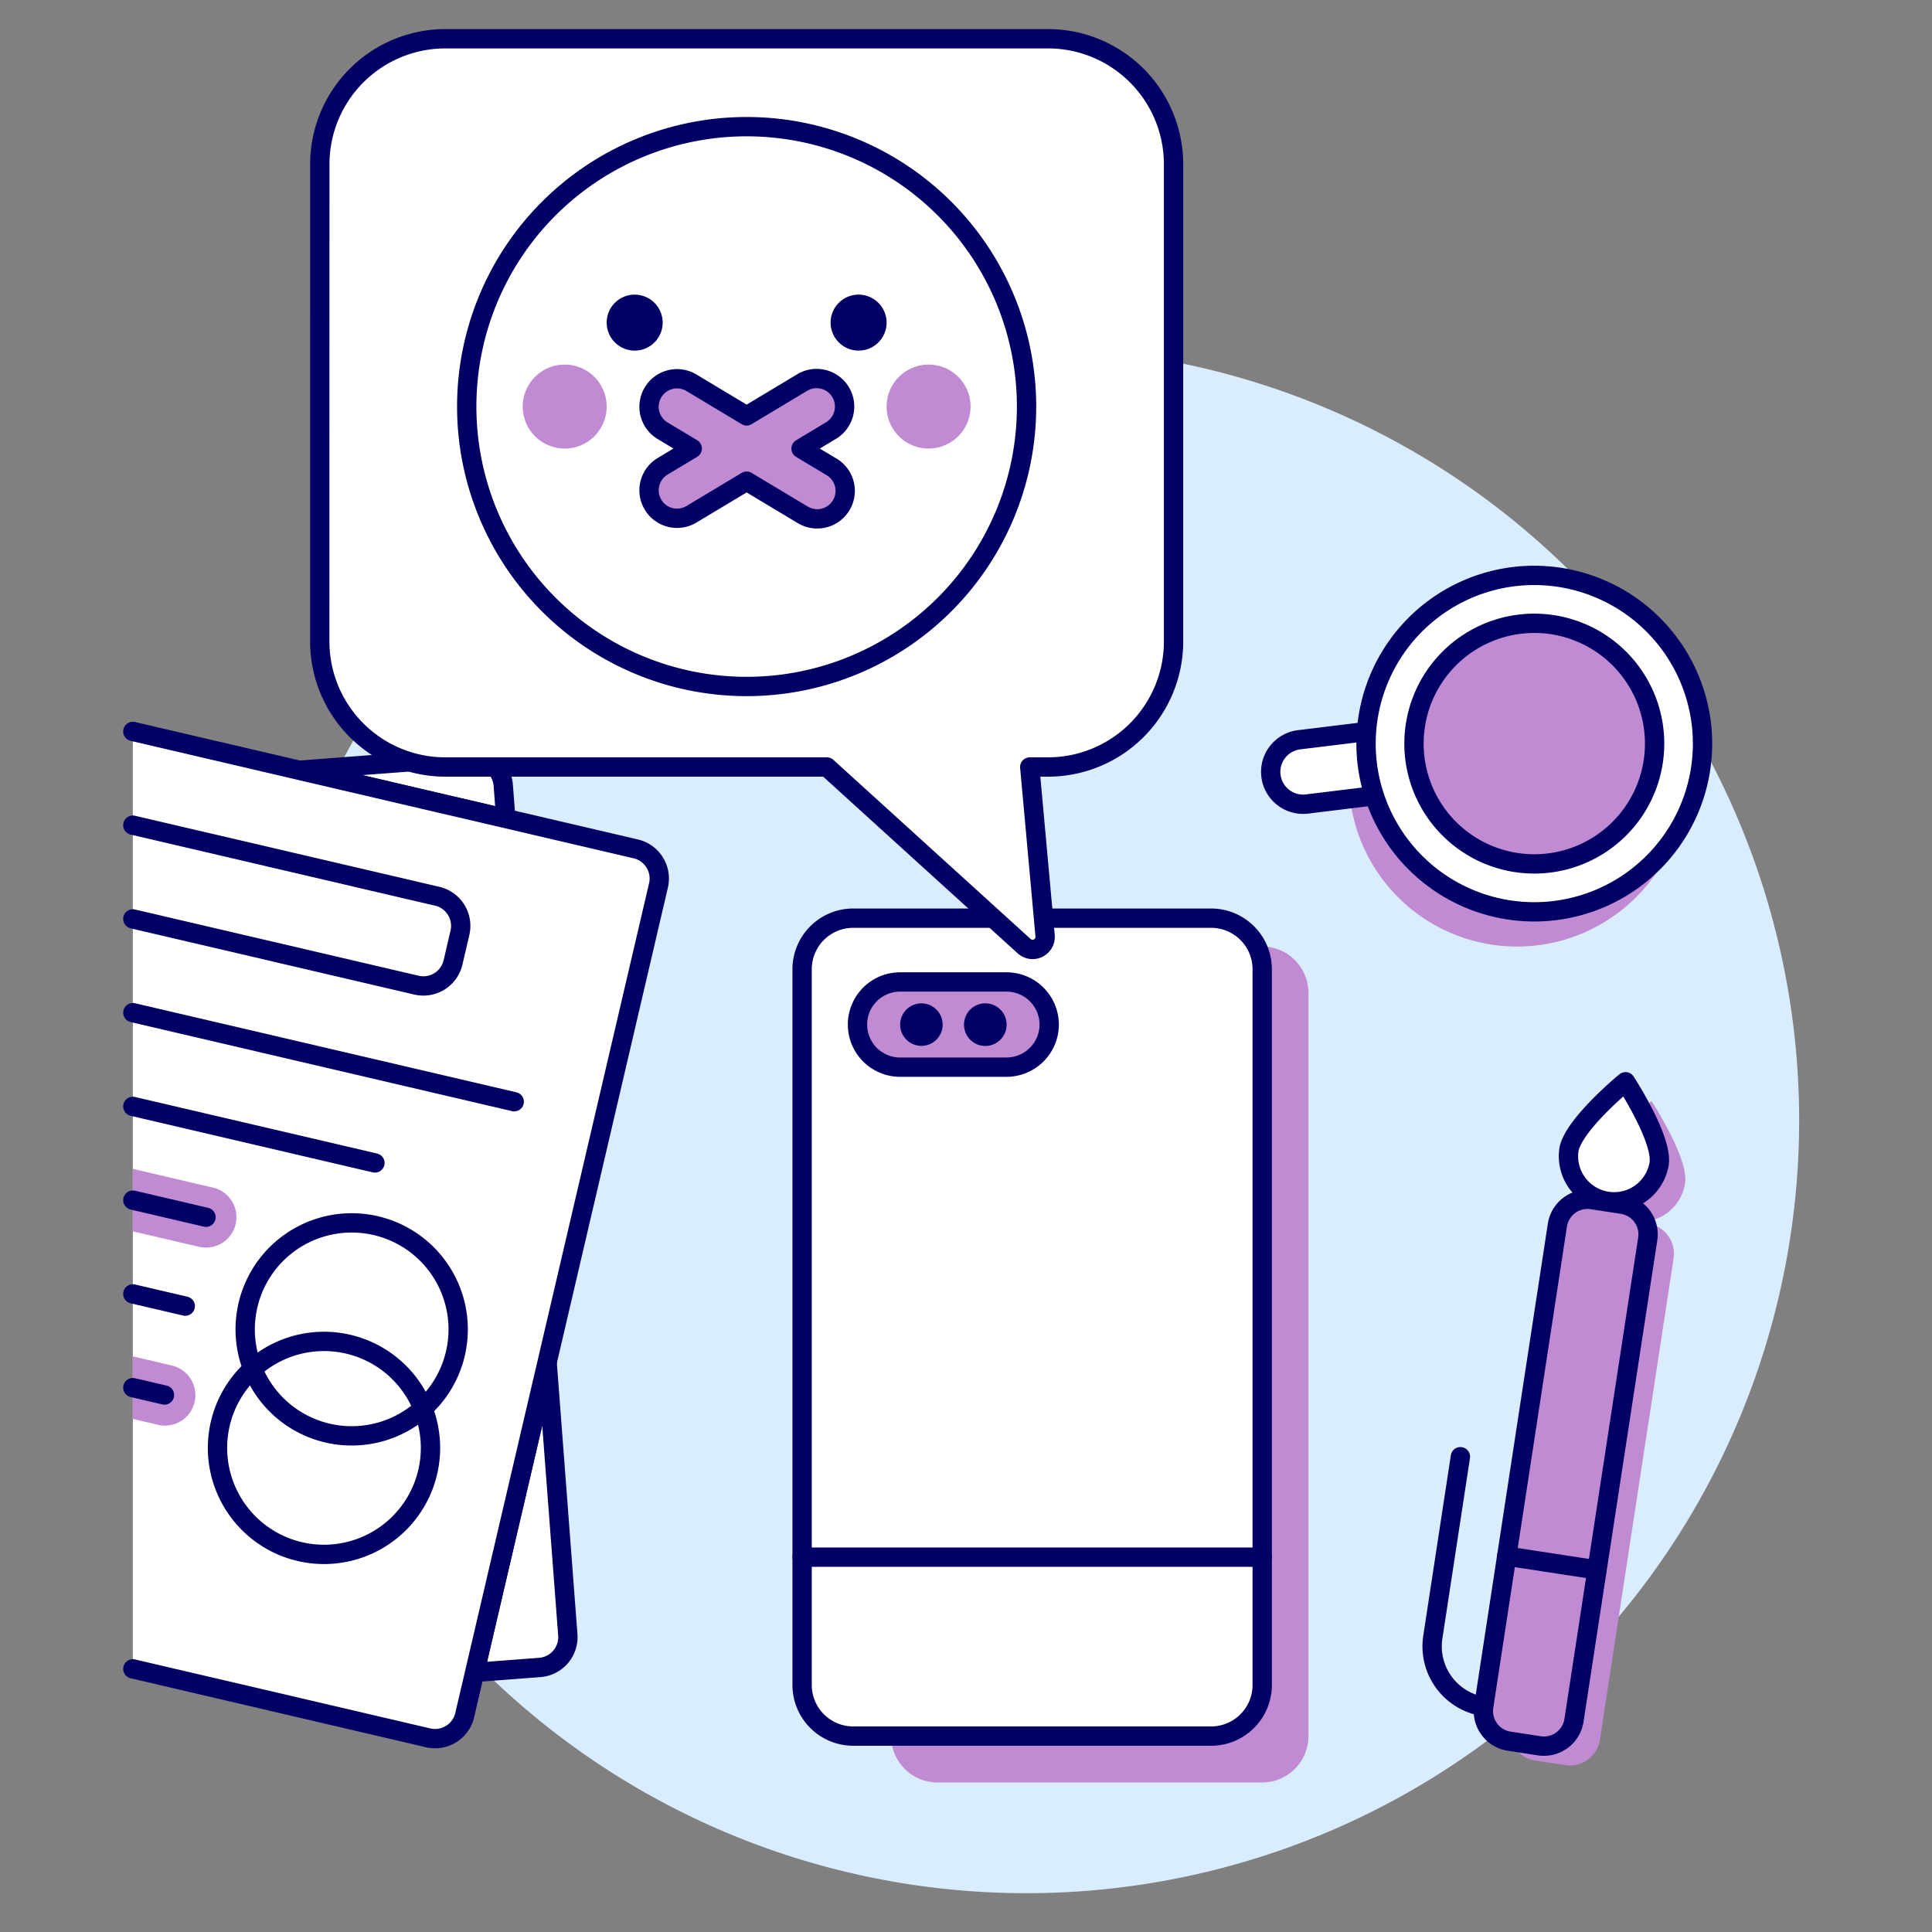 <svg viewBox="0 0 100 100" xmlns="http://www.w3.org/2000/svg"><rect x="0" y="0" width="100" height="100" fill="#808080" stroke="none"/><path d="M13.124 57.992 A40.000 40.000 0 1 0 93.124 57.992 A40.000 40.000 0 1 0 13.124 57.992 Z" fill="#D9EDFF"></path><path d="M67.725,74.363V51.392a2.4,2.4,0,0,0-2.4-2.4h-16.8a2.4,2.4,0,0,0-2.4,2.4V89.86a2.4,2.4,0,0,0,2.4,2.4h16.8a2.4,2.4,0,0,0,2.4-2.4v-2.4h0Z" fill="#c08bd3"></path><path d="M65.332,50.17a2.646,2.646,0,0,0-2.646-2.646H44.163a2.646,2.646,0,0,0-2.646,2.645V87.213a2.647,2.647,0,0,0,2.647,2.647H62.685a2.647,2.647,0,0,0,2.647-2.646Z" fill="#ffffff" stroke="#020064" stroke-linecap="round" stroke-linejoin="round"></path><path d="M54.307,53.036a2.212,2.212,0,0,1-2.205,2.2H46.589a2.2,2.2,0,0,1,0-4.41H52.1A2.212,2.212,0,0,1,54.307,53.036Z" fill="#c08bd3" stroke="#020064" stroke-linecap="round" stroke-linejoin="round"></path><path d="M47.692,51.934a1.1,1.1,0,1,0,1.1,1.1A1.1,1.1,0,0,0,47.692,51.934Z" fill="#020064"></path><path d="M49.896 53.036 A1.103 1.103 0 1 0 52.102 53.036 A1.103 1.103 0 1 0 49.896 53.036 Z" fill="#020064"></path><path d="M41.517 80.599L65.332 80.599" fill="none" stroke="#020064" stroke-linecap="round" stroke-linejoin="round"></path><path d="M26.179,42.367l-.131-1.723a1.576,1.576,0,0,0-1.69-1.451l-8.879.675Z" fill="#ffffff" stroke="#020064" stroke-linecap="round" stroke-linejoin="round"></path><path d="M28.318,70.513,24.57,86.563l3.369-.256a1.575,1.575,0,0,0,1.451-1.69Z" fill="#ffffff" stroke="#020064" stroke-linecap="round" stroke-linejoin="round"></path><path d="M6.876,86.38l15.285,3.57a1.575,1.575,0,0,0,1.892-1.175L34.083,45.83a1.575,1.575,0,0,0-1.176-1.892L6.876,37.859Z" fill="#ffffff"></path><path d="M6.876,86.38l15.285,3.57a1.575,1.575,0,0,0,1.892-1.175L34.083,45.83a1.575,1.575,0,0,0-1.176-1.892L6.876,37.859" fill="none" stroke="#020064" stroke-linecap="round" stroke-linejoin="round"></path><path d="M6.876,47.563l14.68,3.428a1.575,1.575,0,0,0,1.892-1.175l.358-1.534A1.575,1.575,0,0,0,22.63,46.39L6.876,42.711" fill="none" stroke="#020064" stroke-linecap="round" stroke-linejoin="round"></path><path d="M6.876 52.415L26.616 57.025" fill="none" stroke="#020064" stroke-linecap="round" stroke-linejoin="round"></path><path d="M6.876 57.267L19.406 60.194" fill="none" stroke="#020064" stroke-linecap="round" stroke-linejoin="round"></path><path d="M11.021,61.47,6.876,60.5v3.235l3.429.8a1.575,1.575,0,0,0,.716-3.068Z" fill="#c08bd3"></path><path d="M8.872,70.673l-2-.467v3.235l1.28.3a1.575,1.575,0,1,0,.716-3.067Z" fill="#c08bd3"></path><path d="M6.876 62.119L10.663 63.004" fill="none" stroke="#020064" stroke-linecap="round" stroke-linejoin="round"></path><path d="M6.876 66.972L9.589 67.605" fill="none" stroke="#020064" stroke-linecap="round" stroke-linejoin="round"></path><path d="M6.876 71.824L8.514 72.206" fill="none" stroke="#020064" stroke-linecap="round" stroke-linejoin="round"></path><path d="M12.691 68.808 A5.512 5.512 0 1 0 23.715 68.808 A5.512 5.512 0 1 0 12.691 68.808 Z" fill="none" stroke="#020064" stroke-linecap="round" stroke-linejoin="round"></path><path d="M11.258 74.943 A5.512 5.512 0 1 0 22.282 74.943 A5.512 5.512 0 1 0 11.258 74.943 Z" fill="none" stroke="#020064" stroke-linecap="round" stroke-linejoin="round"></path><path d="M77.467,31.639a8.717,8.717,0,0,0-7.63,8.019,8.774,8.774,0,0,0,.406,3.324,8.709,8.709,0,1,0,7.224-11.343Z" fill="#c08bd3"></path><path d="M72.23,37.68l-4.987.61a1.675,1.675,0,0,0-1.459,1.866h0a1.676,1.676,0,0,0,1.866,1.459l4.987-.61Z" fill="#ffffff" stroke="#020064" stroke-linecap="round" stroke-linejoin="round"></path><path d="M78.358,29.845a8.708,8.708,0,1,0,9.7,7.587A8.72,8.72,0,0,0,78.358,29.845Z" fill="#ffffff" stroke="#020064" stroke-linecap="round" stroke-linejoin="round"></path><path d="M73.188 38.489 A6.227 6.227 0 1 0 85.642 38.489 A6.227 6.227 0 1 0 73.188 38.489 Z" fill="#c08bd3" stroke="#020064" stroke-linecap="round" stroke-linejoin="round"></path><path d="M82.813,90.044a1.574,1.574,0,0,1-1.8,1.318l-1.557-.238a1.574,1.574,0,0,1-1.318-1.8l3.811-24.91a1.575,1.575,0,0,1,1.8-1.319l1.557.238a1.577,1.577,0,0,1,1.319,1.8Z" fill="#c08bd3"></path><path d="M87.22,61.241a2.362,2.362,0,0,1-4.67-.714c.2-1.29,2.931-3.535,2.931-3.535S87.418,59.952,87.22,61.241Z" fill="#c08bd3"></path><path d="M76.8,88.329a3.15,3.15,0,0,1-2.637-3.59L75.59,75.4" fill="none" stroke="#020064" stroke-linecap="round" stroke-linejoin="round"></path><path d="M85.876,60.241a2.363,2.363,0,0,1-4.671-.714c.2-1.29,2.931-3.535,2.931-3.535S86.073,58.952,85.876,60.241Z" fill="#ffffff" stroke="#020064" stroke-linecap="round" stroke-linejoin="round"></path><path d="M81.469,89.044a1.574,1.574,0,0,1-1.795,1.318l-1.557-.238a1.575,1.575,0,0,1-1.319-1.8l3.812-24.91a1.575,1.575,0,0,1,1.8-1.319l1.557.238a1.575,1.575,0,0,1,1.318,1.8Z" fill="#c08bd3" stroke="#020064" stroke-linecap="round" stroke-linejoin="round"></path><path d="M77.99 80.545L82.66 81.259" fill="none" stroke="#020064" stroke-linecap="round" stroke-linejoin="round"></path><path d="M16.553,8.506a6.5,6.5,0,0,1,6.5-6.5h31.19a6.5,6.5,0,0,1,6.5,6.5V33.2a6.5,6.5,0,0,1-6.5,6.5H53.3l.794,8.734a.65.65,0,0,1-1.085.539L42.8,39.7H23.051a6.5,6.5,0,0,1-6.5-6.5Z" fill="#ffffff" stroke="#020064" stroke-linecap="round" stroke-linejoin="round"></path><path d="M24.158 21.044 A14.488 14.488 0 1 0 53.134 21.044 A14.488 14.488 0 1 0 24.158 21.044 Z" fill="#ffffff" stroke="#020064" stroke-linecap="round" stroke-linejoin="round"></path><path d="M32.851,15.249A1.449,1.449,0,1,0,34.3,16.7a1.449,1.449,0,0,0-1.449-1.449Z" fill="#020064"></path><path d="M44.441,15.249A1.449,1.449,0,1,0,45.89,16.7a1.449,1.449,0,0,0-1.449-1.449Z" fill="#020064"></path><path d="M27.056 21.044 A2.173 2.173 0 1 0 31.402 21.044 A2.173 2.173 0 1 0 27.056 21.044 Z" fill="#c08bd3"></path><path d="M45.890 21.044 A2.173 2.173 0 1 0 50.236 21.044 A2.173 2.173 0 1 0 45.890 21.044 Z" fill="#c08bd3"></path><path d="M43.013,24.149l-1.551-.931,1.551-.932A1.449,1.449,0,1,0,41.522,19.8l-2.876,1.726L35.77,19.8a1.449,1.449,0,0,0-1.492,2.484l1.552.932-1.552.931a1.449,1.449,0,0,0,1.492,2.484l2.876-1.726,2.876,1.726a1.449,1.449,0,1,0,1.491-2.484Z" fill="#c08bd3" stroke="#020064" stroke-linecap="round" stroke-linejoin="round"></path></svg>